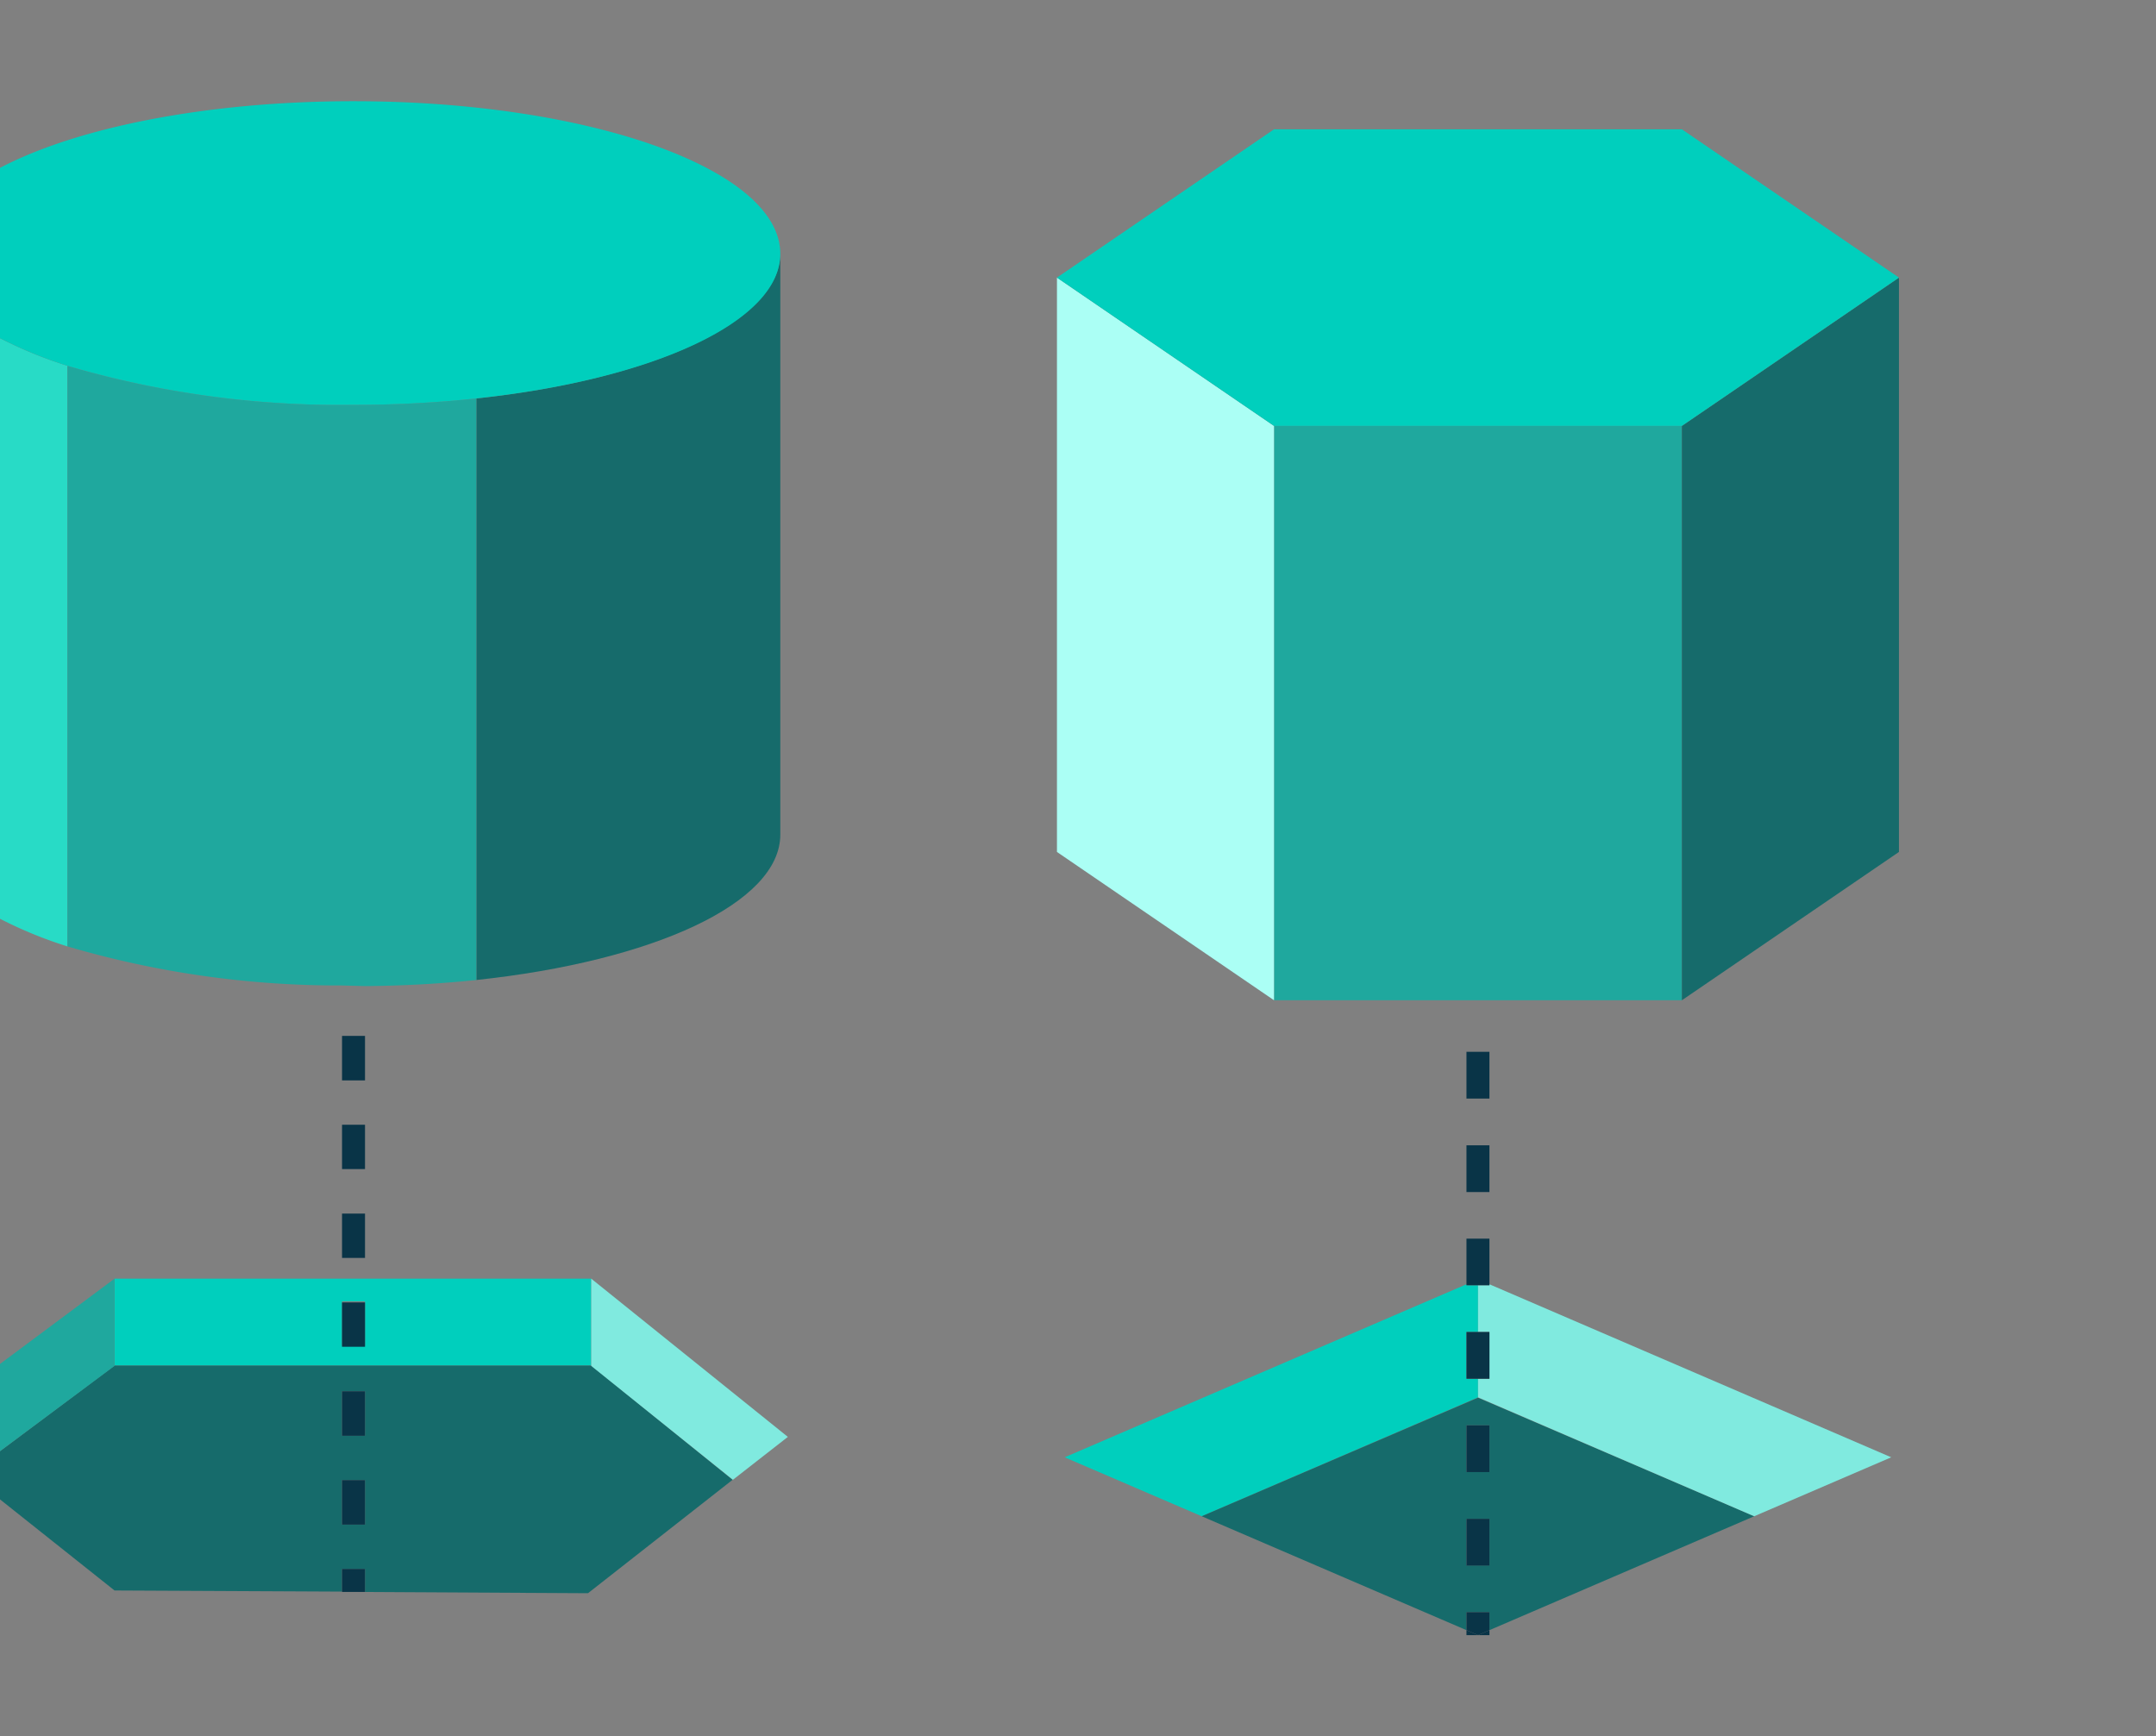 <svg xmlns="http://www.w3.org/2000/svg" viewBox="0 0 134.2 108.07"><rect x="0" y="0" width="134.2" height="108.07" fill="#808080" stroke="none"/><defs><style>.cls-1{fill:#00cfbd;}.cls-2{fill:#166b6b;}.cls-3{fill:#80eadf;}.cls-4{fill:#1fa89e;}.cls-5{fill:#093447;}.cls-6{fill:#abfff5;}.cls-7{fill:#28dbc6;}.cls-8{fill:none;}</style></defs><title>icon-product</title><g id="Layer_2" data-name="Layer 2"><g id="Layer_1-2" data-name="Layer 1"><polygon class="cls-1" points="21.29 99.09 21.29 99.09 7.13 99.02 0 93.38 0 93.38 7.13 99.02 21.29 99.09"/><path class="cls-1" d="M36.8,85V79.59H7.13V85Zm-15.51-4h1.43v2.77H21.29Z"/><polygon class="cls-1" points="22 99.09 36.6 99.17 22 99.09 22 99.09"/><polygon class="cls-1" points="7.13 79.59 7.13 79.59 0 84.9 0 84.9 7.13 79.59"/><polygon class="cls-2" points="36.6 99.17 45.62 92.11 45.62 92.11 36.6 99.17"/><path class="cls-2" d="M36.8,85H7.13L0,90.33v3L7.13,99l14.16.07V97.66h1.43v1.43H22l14.6.08,9-7.06ZM22.72,94.9H21.29V92.13h1.43Zm0-5.53H21.29V86.6h1.43Z"/><polygon class="cls-3" points="45.62 92.11 49.04 89.44 45.62 92.11 45.62 92.11"/><polygon class="cls-3" points="45.62 92.11 49.04 89.44 36.8 79.59 36.8 85.02 45.62 92.11"/><polygon class="cls-4" points="0 90.33 7.13 85.02 7.13 79.59 0 84.9 0 90.33"/><polygon class="cls-1" points="92 85.82 91.28 85.82 91.28 82.91 92 82.91 92 80 91.28 80 91.28 79.94 66.27 90.71 74.8 94.38 92 86.98 92 85.82"/><path class="cls-2" d="M74.8,94.38l16.48,7.09v-1.12h1.43v1.12l16.48-7.09L92,87Zm17.91,3.06H91.28v-2.9h1.43Zm0-5.81H91.28V88.72h1.43Z"/><polygon class="cls-3" points="92.71 80 92 80 92 82.91 92.71 82.91 92.71 85.82 92 85.82 92 86.98 109.19 94.38 117.72 90.71 92.71 79.94 92.71 80"/><rect class="cls-5" x="21.29" y="64.48" width="1.43" height="2.77"/><rect class="cls-5" x="21.29" y="75.54" width="1.43" height="2.76"/><rect class="cls-5" x="21.29" y="70.01" width="1.43" height="2.76"/><rect class="cls-5" x="21.29" y="81.07" width="1.43" height="2.76"/><rect class="cls-5" x="21.29" y="86.6" width="1.43" height="2.77"/><rect class="cls-5" x="21.29" y="92.13" width="1.43" height="2.77"/><polygon class="cls-5" points="21.29 99.09 22 99.09 21.29 99.09 21.29 99.09"/><polygon class="cls-5" points="21.29 99.09 21.29 99.09 22 99.09 22 99.09 21.29 99.09"/><polygon class="cls-5" points="22.72 99.09 22.72 97.66 21.29 97.66 21.29 99.09 22 99.09 22.72 99.09"/><rect class="cls-5" x="91.28" y="65.47" width="1.43" height="2.91"/><rect class="cls-5" x="91.28" y="71.29" width="1.43" height="2.91"/><rect class="cls-5" x="91.28" y="88.72" width="1.43" height="2.91"/><rect class="cls-5" x="91.28" y="94.54" width="1.43" height="2.91"/><polygon class="cls-5" points="92 82.91 91.28 82.91 91.28 85.82 92 85.82 92.71 85.82 92.71 82.91 92 82.91"/><polygon class="cls-5" points="91.28 77.1 91.28 79.94 91.28 80 92 80 92.71 80 92.71 79.94 92.71 77.1 91.28 77.1"/><polygon class="cls-5" points="91.28 101.47 91.28 101.78 92.71 101.78 92.71 101.47 92 101.78 91.28 101.47"/><polygon class="cls-5" points="91.28 100.35 91.28 101.47 92 101.78 92.71 101.47 92.71 100.35 91.28 100.35"/><polygon class="cls-4" points="91.28 62.26 79.3 62.26 79.3 26.51 104.69 26.51 104.69 62.26 92.71 62.26 91.28 62.26"/><polygon class="cls-6" points="65.79 17.28 65.79 53.03 79.3 62.26 79.3 26.51 65.79 17.28"/><polygon class="cls-2" points="104.69 62.26 118.2 53.03 118.2 17.28 104.69 26.51 104.69 62.26"/><polygon class="cls-1" points="104.69 8.05 79.3 8.05 65.79 17.28 79.3 26.51 104.69 26.51 118.2 17.28 104.69 8.05"/><path class="cls-7" d="M4.2,22.77A26.5,26.5,0,0,1,0,21.05V57.19a26.5,26.5,0,0,0,4.2,1.72Z"/><path class="cls-2" d="M29.65,24.8V61c11-1.17,18.92-4.78,18.92-9.05V15.75C48.57,20,40.6,23.63,29.65,24.8Z"/><path class="cls-4" d="M21.29,61.34A59.76,59.76,0,0,1,4.2,58.91V22.77A60.2,60.2,0,0,0,22,25.2a71.88,71.88,0,0,0,7.65-.4V61c-2.2.23-4.53.36-6.93.38Z"/><path class="cls-1" d="M22,6.3c-9.15,0-17.22,1.64-22,4.15v10.6a26.5,26.5,0,0,0,4.2,1.72A60.2,60.2,0,0,0,22,25.2a71.88,71.88,0,0,0,7.65-.4c11-1.17,18.92-4.78,18.92-9C48.57,10.53,36.68,6.3,22,6.3Z"/><rect class="cls-8" width="134.2" height="108.07"/></g></g></svg>